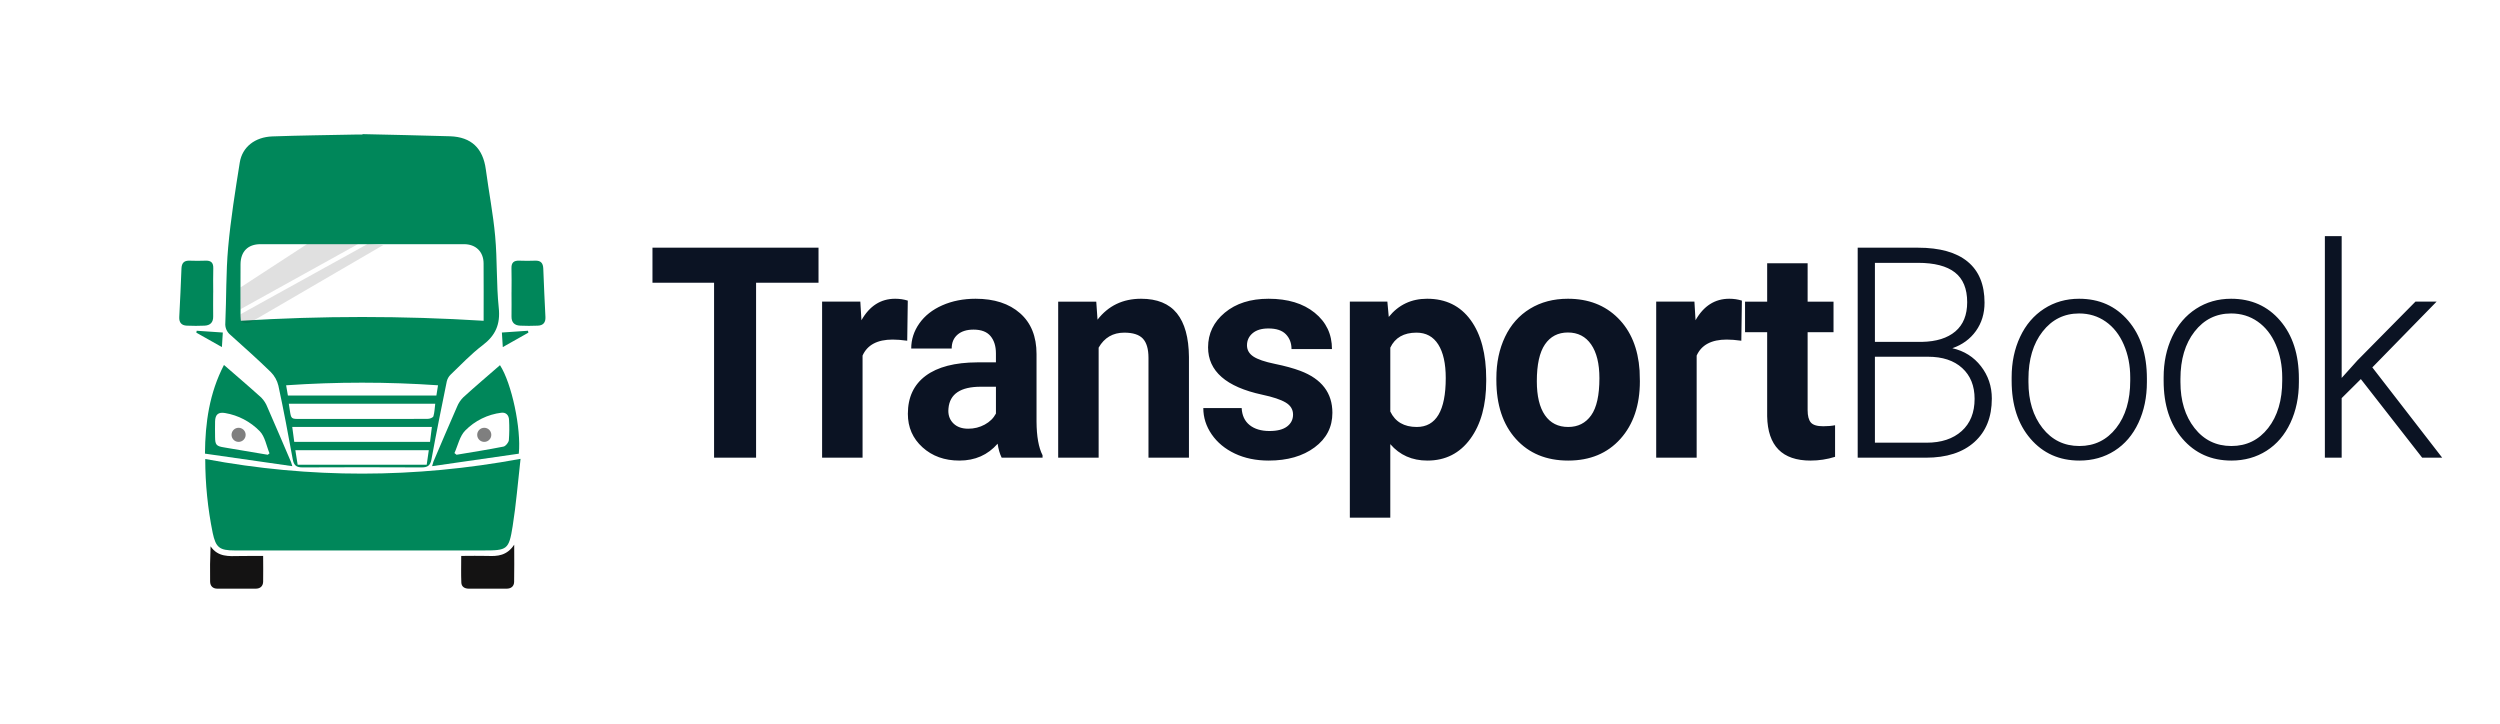 <svg xmlns="http://www.w3.org/2000/svg" width="390" height="113" viewBox="0 0 390 113">
    <g fill="none" fill-rule="evenodd">
        <g>
            <g>
                <g>
                    <path fill="#0B1323" fill-rule="nonzero" d="M25.948 50.4V23.108h9.741V17.64H9.785v5.468h9.61V50.4h6.553zm16.612 0V34.47c.743-1.665 2.308-2.497 4.696-2.497.655 0 1.412.06 2.271.18l.088-6.255c-.612-.195-1.267-.293-1.966-.293-2.242 0-3.997 1.118-5.264 3.353l-.174-2.903h-5.963V50.4h6.312zm15.105.45c2.446 0 4.434-.877 5.963-2.632.13.87.342 1.597.633 2.182h6.378v-.382c-.612-1.185-.925-2.933-.94-5.243V34.223c0-2.73-.855-4.85-2.566-6.357-1.71-1.507-4.022-2.261-6.935-2.261-1.922 0-3.654.341-5.198 1.024-1.543.682-2.737 1.624-3.582 2.824-.844 1.2-1.267 2.505-1.267 3.915h6.313c0-.915.302-1.635.906-2.16.604-.525 1.438-.788 2.5-.788 1.21 0 2.094.338 2.655 1.013.56.675.84 1.575.84 2.7v1.395h-2.904c-3.51.015-6.193.712-8.05 2.092-1.856 1.38-2.784 3.36-2.784 5.94 0 2.1.76 3.84 2.283 5.22 1.521 1.38 3.44 2.07 5.755 2.07zm1.376-4.972c-.961 0-1.718-.263-2.272-.788-.553-.525-.83-1.192-.83-2.002l.022-.383c.204-2.25 1.886-3.375 5.046-3.375h2.359v4.185c-.379.72-.961 1.294-1.748 1.721-.786.428-1.645.642-2.577.642zM79.388 50.4V33.233c.888-1.56 2.22-2.34 3.997-2.34 1.354 0 2.322.31 2.905.933.582.623.873 1.624.873 3.004V50.4h6.313V34.673c-.03-3.015-.656-5.28-1.879-6.795-1.223-1.515-3.087-2.273-5.591-2.273-2.84 0-5.104 1.088-6.793 3.263l-.197-2.813h-5.94V50.4h6.312zm26.528.45c2.927 0 5.315-.686 7.164-2.059 1.85-1.372 2.774-3.168 2.774-5.388 0-3.105-1.667-5.288-5.002-6.548-1.077-.405-2.402-.769-3.975-1.091-1.573-.323-2.69-.705-3.353-1.148-.662-.442-.994-1.023-.994-1.743 0-.765.292-1.395.874-1.89.583-.495 1.405-.743 2.468-.743 1.238 0 2.148.304 2.73.911.583.608.874 1.377.874 2.307h6.312c0-2.325-.899-4.215-2.697-5.67s-4.197-2.183-7.197-2.183c-2.81 0-5.085.724-6.825 2.171-1.74 1.448-2.61 3.252-2.61 5.412 0 3.705 2.81 6.165 8.43 7.38 1.69.36 2.916.768 3.68 1.226.765.457 1.147 1.084 1.147 1.879 0 .765-.309 1.383-.928 1.856-.619.472-1.532.709-2.741.709-1.296 0-2.33-.308-3.102-.923-.771-.615-1.186-1.5-1.245-2.655h-5.984c0 1.47.437 2.839 1.31 4.106.874 1.268 2.079 2.265 3.615 2.993 1.536.727 3.295 1.091 5.275 1.091zm18.97 8.91V48.285c1.471 1.71 3.4 2.565 5.789 2.565 2.81 0 5.042-1.129 6.694-3.386 1.653-2.258 2.48-5.261 2.48-9.011v-.338c0-3.9-.809-6.96-2.425-9.18-1.616-2.22-3.88-3.33-6.793-3.33-2.46 0-4.456.945-5.984 2.835l-.219-2.385h-5.853V59.76h6.312zm4.129-14.152c-1.98 0-3.356-.803-4.128-2.408v-9.967c.742-1.56 2.104-2.34 4.084-2.34 1.485 0 2.618.615 3.397 1.845.779 1.23 1.168 2.977 1.168 5.242 0 5.085-1.507 7.628-4.521 7.628zm23.623 5.242c3.407 0 6.123-1.129 8.147-3.386 2.024-2.258 3.036-5.254 3.036-8.989l-.044-1.665c-.233-3.45-1.357-6.18-3.374-8.19-2.017-2.01-4.62-3.015-7.809-3.015-2.242 0-4.211.518-5.908 1.553-1.696 1.035-2.996 2.497-3.899 4.387-.902 1.89-1.354 4.043-1.354 6.458v.292c0 3.87 1.016 6.93 3.047 9.18s4.75 3.375 8.158 3.375zm0-5.242c-1.573 0-2.781-.612-3.626-1.834-.844-1.223-1.267-2.989-1.267-5.299 0-2.595.423-4.511 1.267-5.749.845-1.237 2.039-1.856 3.582-1.856 1.558 0 2.767.623 3.626 1.868.86 1.245 1.289 3 1.289 5.265 0 2.655-.43 4.586-1.289 5.793-.859 1.208-2.053 1.812-3.582 1.812zm20.041 4.792V34.47c.743-1.665 2.308-2.497 4.696-2.497.655 0 1.413.06 2.272.18l.087-6.255c-.612-.195-1.267-.293-1.966-.293-2.242 0-3.997 1.118-5.264 3.353l-.174-2.903h-5.963V50.4h6.312zm17.77.45c1.31 0 2.584-.195 3.822-.585v-4.927c-.539.105-1.158.157-1.856.157-.947 0-1.588-.195-1.923-.585-.334-.39-.502-1.035-.502-1.935v-12.15h4.04v-4.77h-4.04V20.07h-6.312v5.985h-3.451v4.77h3.45v13.118c.088 4.605 2.345 6.907 6.772 6.907zm17.988-.45c3.232 0 5.755-.814 7.568-2.441 1.813-1.628 2.72-3.889 2.72-6.784 0-1.905-.565-3.585-1.694-5.04-1.128-1.455-2.617-2.392-4.466-2.812 1.558-.54 2.785-1.437 3.68-2.69.896-1.252 1.343-2.725 1.343-4.42 0-2.82-.88-4.954-2.642-6.402-1.762-1.447-4.347-2.171-7.754-2.171H197.8V50.4h10.637zm-.612-18.067h-7.339v-12.33h6.706c2.577 0 4.503.498 5.777 1.496 1.274.997 1.911 2.546 1.911 4.646 0 1.995-.615 3.514-1.846 4.556-1.23 1.043-2.966 1.587-5.209 1.632zm.72 15.727h-8.059V34.65h8.278c2.272 0 4.052.589 5.34 1.766 1.29 1.178 1.934 2.779 1.934 4.804 0 2.145-.674 3.821-2.02 5.029-1.348 1.207-3.171 1.811-5.472 1.811zm23.843 2.79c2.053 0 3.88-.51 5.482-1.53 1.602-1.02 2.843-2.471 3.724-4.354.88-1.882 1.321-4.001 1.321-6.356v-.562c0-3.75-.975-6.762-2.927-9.034-1.95-2.273-4.499-3.409-7.644-3.409-2.039 0-3.863.521-5.472 1.564-1.609 1.042-2.854 2.501-3.734 4.376-.881 1.875-1.322 3.983-1.322 6.323v.54c0 3.75.98 6.76 2.938 9.033 1.958 2.273 4.503 3.409 7.634 3.409zm0-2.272c-2.374 0-4.292-.934-5.756-2.802-1.463-1.867-2.195-4.256-2.195-7.166v-.495c0-3.045.735-5.509 2.206-7.391 1.47-1.883 3.371-2.824 5.7-2.824 1.559 0 2.942.424 4.15 1.271 1.21.848 2.149 2.044 2.818 3.589.67 1.545 1.005 3.248 1.005 5.108v.517c0 3.06-.732 5.524-2.195 7.391-1.463 1.868-3.375 2.802-5.733 2.802zm23.71 2.272c2.053 0 3.88-.51 5.482-1.53 1.602-1.02 2.843-2.471 3.724-4.354.881-1.882 1.322-4.001 1.322-6.356v-.562c0-3.75-.976-6.762-2.927-9.034-1.951-2.273-4.5-3.409-7.645-3.409-2.038 0-3.862.521-5.471 1.564-1.609 1.042-2.854 2.501-3.735 4.376-.88 1.875-1.321 3.983-1.321 6.323v.54c0 3.75.979 6.76 2.937 9.033 1.959 2.273 4.503 3.409 7.634 3.409zm0-2.272c-2.373 0-4.292-.934-5.755-2.802-1.464-1.867-2.195-4.256-2.195-7.166v-.495c0-3.045.735-5.509 2.206-7.391 1.47-1.883 3.37-2.824 5.7-2.824 1.558 0 2.942.424 4.15 1.271 1.209.848 2.148 2.044 2.818 3.589.67 1.545 1.005 3.248 1.005 5.108v.517c0 3.06-.732 5.524-2.195 7.391-1.464 1.868-3.375 2.802-5.734 2.802zM273.3 50.4v-9.292l2.992-2.97L285.86 50.4h3.123l-10.899-14.085 10.025-10.26h-3.298l-9.042 9.158-2.468 2.745V15.84h-2.621V50.4h2.62z" transform="translate(-162 -40) translate(162 40) translate(92 21)"/>
                </g>
                <g transform="translate(-162 -40) translate(162 40)">
                    <g>
                        <path d="M0 0H112.763V112.763H0z"/>
                        <g fill-rule="nonzero">
                            <path fill="#00875A" d="M4.268 50.682c16.382 3.057 32.629 3.035 49.189-.027-.423 3.696-.69 7.119-1.231 10.5-.59 3.695-.84 3.792-4.599 3.792H8.865c-2.363 0-2.947-.44-3.432-2.729-.773-3.797-1.163-7.661-1.165-11.536z" transform="translate(27.75 20.923)"/>
                            <path fill="#00875A" d="M50.248 36.045c1.83 2.823 3.33 9.91 2.934 13.807L39.657 51.8c.056-.239.125-.474.207-.705 1.222-2.863 2.435-5.726 3.686-8.57.22-.547.55-1.044.967-1.46 1.857-1.691 3.777-3.321 5.731-5.021zm-7.105 13.712l.326.262c2.442-.412 4.894-.789 7.323-1.273.346-.068.797-.632.84-1.004.08-1.046.09-2.096.03-3.143-.02-.749-.476-1.22-1.194-1.137-2.138.261-4.126 1.238-5.638 2.773-.868.868-1.145 2.328-1.687 3.522zM17.853 51.8L4.224 49.844c.04-4.846.692-9.444 2.965-13.834 2.002 1.743 3.944 3.392 5.832 5.103.41.424.73.927.94 1.478 1.251 2.848 2.467 5.709 3.691 8.57.078.21.145.424.2.64zm-3.828-1.779l.269-.22c-.487-1.174-.7-2.612-1.524-3.46-1.456-1.492-3.348-2.483-5.403-2.83-1.046-.183-1.542.22-1.564 1.308-.022.82-.01 1.64 0 2.46.011 1.192.199 1.403 1.39 1.59.22.036.44.08.676.117l6.156 1.035zM5.506 24.682c0 1.247-.022 2.494 0 3.745.022.951-.462 1.41-1.348 1.453-.885.044-1.837.04-2.753 0-.83-.03-1.233-.48-1.191-1.341.133-2.523.249-5.045.345-7.568.033-.848.388-1.266 1.269-1.23.817.03 1.64.034 2.458 0 .868-.038 1.266.299 1.235 1.204-.041 1.244-.01 2.49-.01 3.744l-.005-.007z" transform="translate(27.75 20.923)"/>
                            <path fill="#141313" d="M13.3 65.806c0 1.418.029 2.722 0 4.024-.02.689-.453 1.077-1.154 1.079-1.997.009-3.994.009-5.992 0-.714 0-1.113-.43-1.126-1.101-.033-1.791-.01-3.584.073-5.506 1.156 1.706 2.863 1.541 4.517 1.515 1.174-.022 2.343-.011 3.682-.011zM52.466 64.048c0 2.172.028 3.991-.013 5.808-.016.685-.474 1.053-1.174 1.053h-5.894c-.643 0-1.139-.295-1.167-.943-.06-1.36-.018-2.726-.018-4.165 1.445 0 2.784-.04 4.12 0 1.551.073 3.012-.037 4.146-1.753z" transform="translate(27.75 20.923)"/>
                            <path fill="#00875A" d="M7.008 30.95c-.057.95-.092 1.52-.139 2.273L2.876 30.97l.062-.297 4.07.277zM52.045 24.682c0 1.247.022 2.494 0 3.745-.022.951.463 1.41 1.348 1.453.885.044 1.837.04 2.753 0 .83-.03 1.233-.48 1.192-1.341-.126-2.522-.243-5.044-.337-7.568-.033-.848-.388-1.266-1.269-1.23-.817.03-1.639.034-2.458 0-.868-.038-1.266.299-1.235 1.204.041 1.244.01 2.49.01 3.744l-.004-.007zM50.545 30.95c.06.95.093 1.52.14 2.273l3.994-2.253-.064-.297-4.07.277zM50.056 27.11c-.385-3.707-.22-7.471-.561-11.189-.313-3.484-.994-6.935-1.456-10.408-.44-3.304-2.266-5.066-5.574-5.178C37.91.194 33.355.108 28.799 0v.068h-1.18c-4.293.088-8.59.135-12.88.289-2.714.099-4.7 1.652-5.086 4.072-.7 4.405-1.41 8.81-1.81 13.234-.355 3.92-.265 7.863-.443 11.792-.067.713.23 1.412.789 1.859 2.116 1.905 4.246 3.797 6.283 5.783.593.588 1.01 1.33 1.205 2.141.82 3.81 1.541 7.638 2.237 11.475.172.953.558 1.286 1.518 1.28 6.197-.032 12.394-.032 18.588 0 .927 0 1.366-.283 1.542-1.271.738-4.057 1.561-8.101 2.385-12.145.095-.405.305-.774.604-1.063 1.632-1.56 3.193-3.222 4.986-4.577 2.017-1.528 2.786-3.264 2.52-5.828zM38.824 51.575H18.683c-.114-.72-.22-1.451-.357-2.264h20.817c-.114.797-.218 1.504-.328 2.264h.01zm.509-3.563h-21.18l-.313-2.335h21.784c-.1.793-.19 1.517-.291 2.335zm.528-3.996c-.061.203-.541.397-.834.399-2.883.03-5.766.02-8.65.02H19.076c-1.403 0-1.403 0-1.614-1.344l-.157-1.026h22.842c-.086.678-.104 1.335-.282 1.945l-.003.006zm.467-3.235H17.163c-.079-.44-.154-.88-.277-1.599 7.89-.543 15.806-.543 23.696 0l-.254 1.592v.007zm7.37-11.662c-12.612-.786-25.26-.786-37.87 0-.018-.22-.054-.44-.054-.66 0-2.72-.024-5.44 0-8.16.018-1.983 1.15-3.128 3.108-3.13 10.585-.009 21.17-.009 31.754 0 1.837 0 3.04 1.167 3.055 2.986.024 2.97.007 5.94.007 8.958v.006z" transform="translate(27.75 20.923)"/>
                            <path fill="#141313" d="M9.772 27.31l18.335-10.16h-7.953l-10.39 6.768.008 3.392zM11.831 29.072l20.214-11.774-2.475-.146L9.774 28.096c-.033.093-.22.641.053 1.013.322.447 1.22.549 2.004-.037z" opacity=".131" transform="translate(27.75 20.923)"/>
                        </g>
                    </g>
                    <circle cx="37.221" cy="67.834" r="1.101" fill="#141313" opacity=".541"/>
                    <circle cx="75.543" cy="67.834" r="1.101" fill="#141313" opacity=".541"/>
                </g>
            </g>
        </g>
    </g>
</svg>

